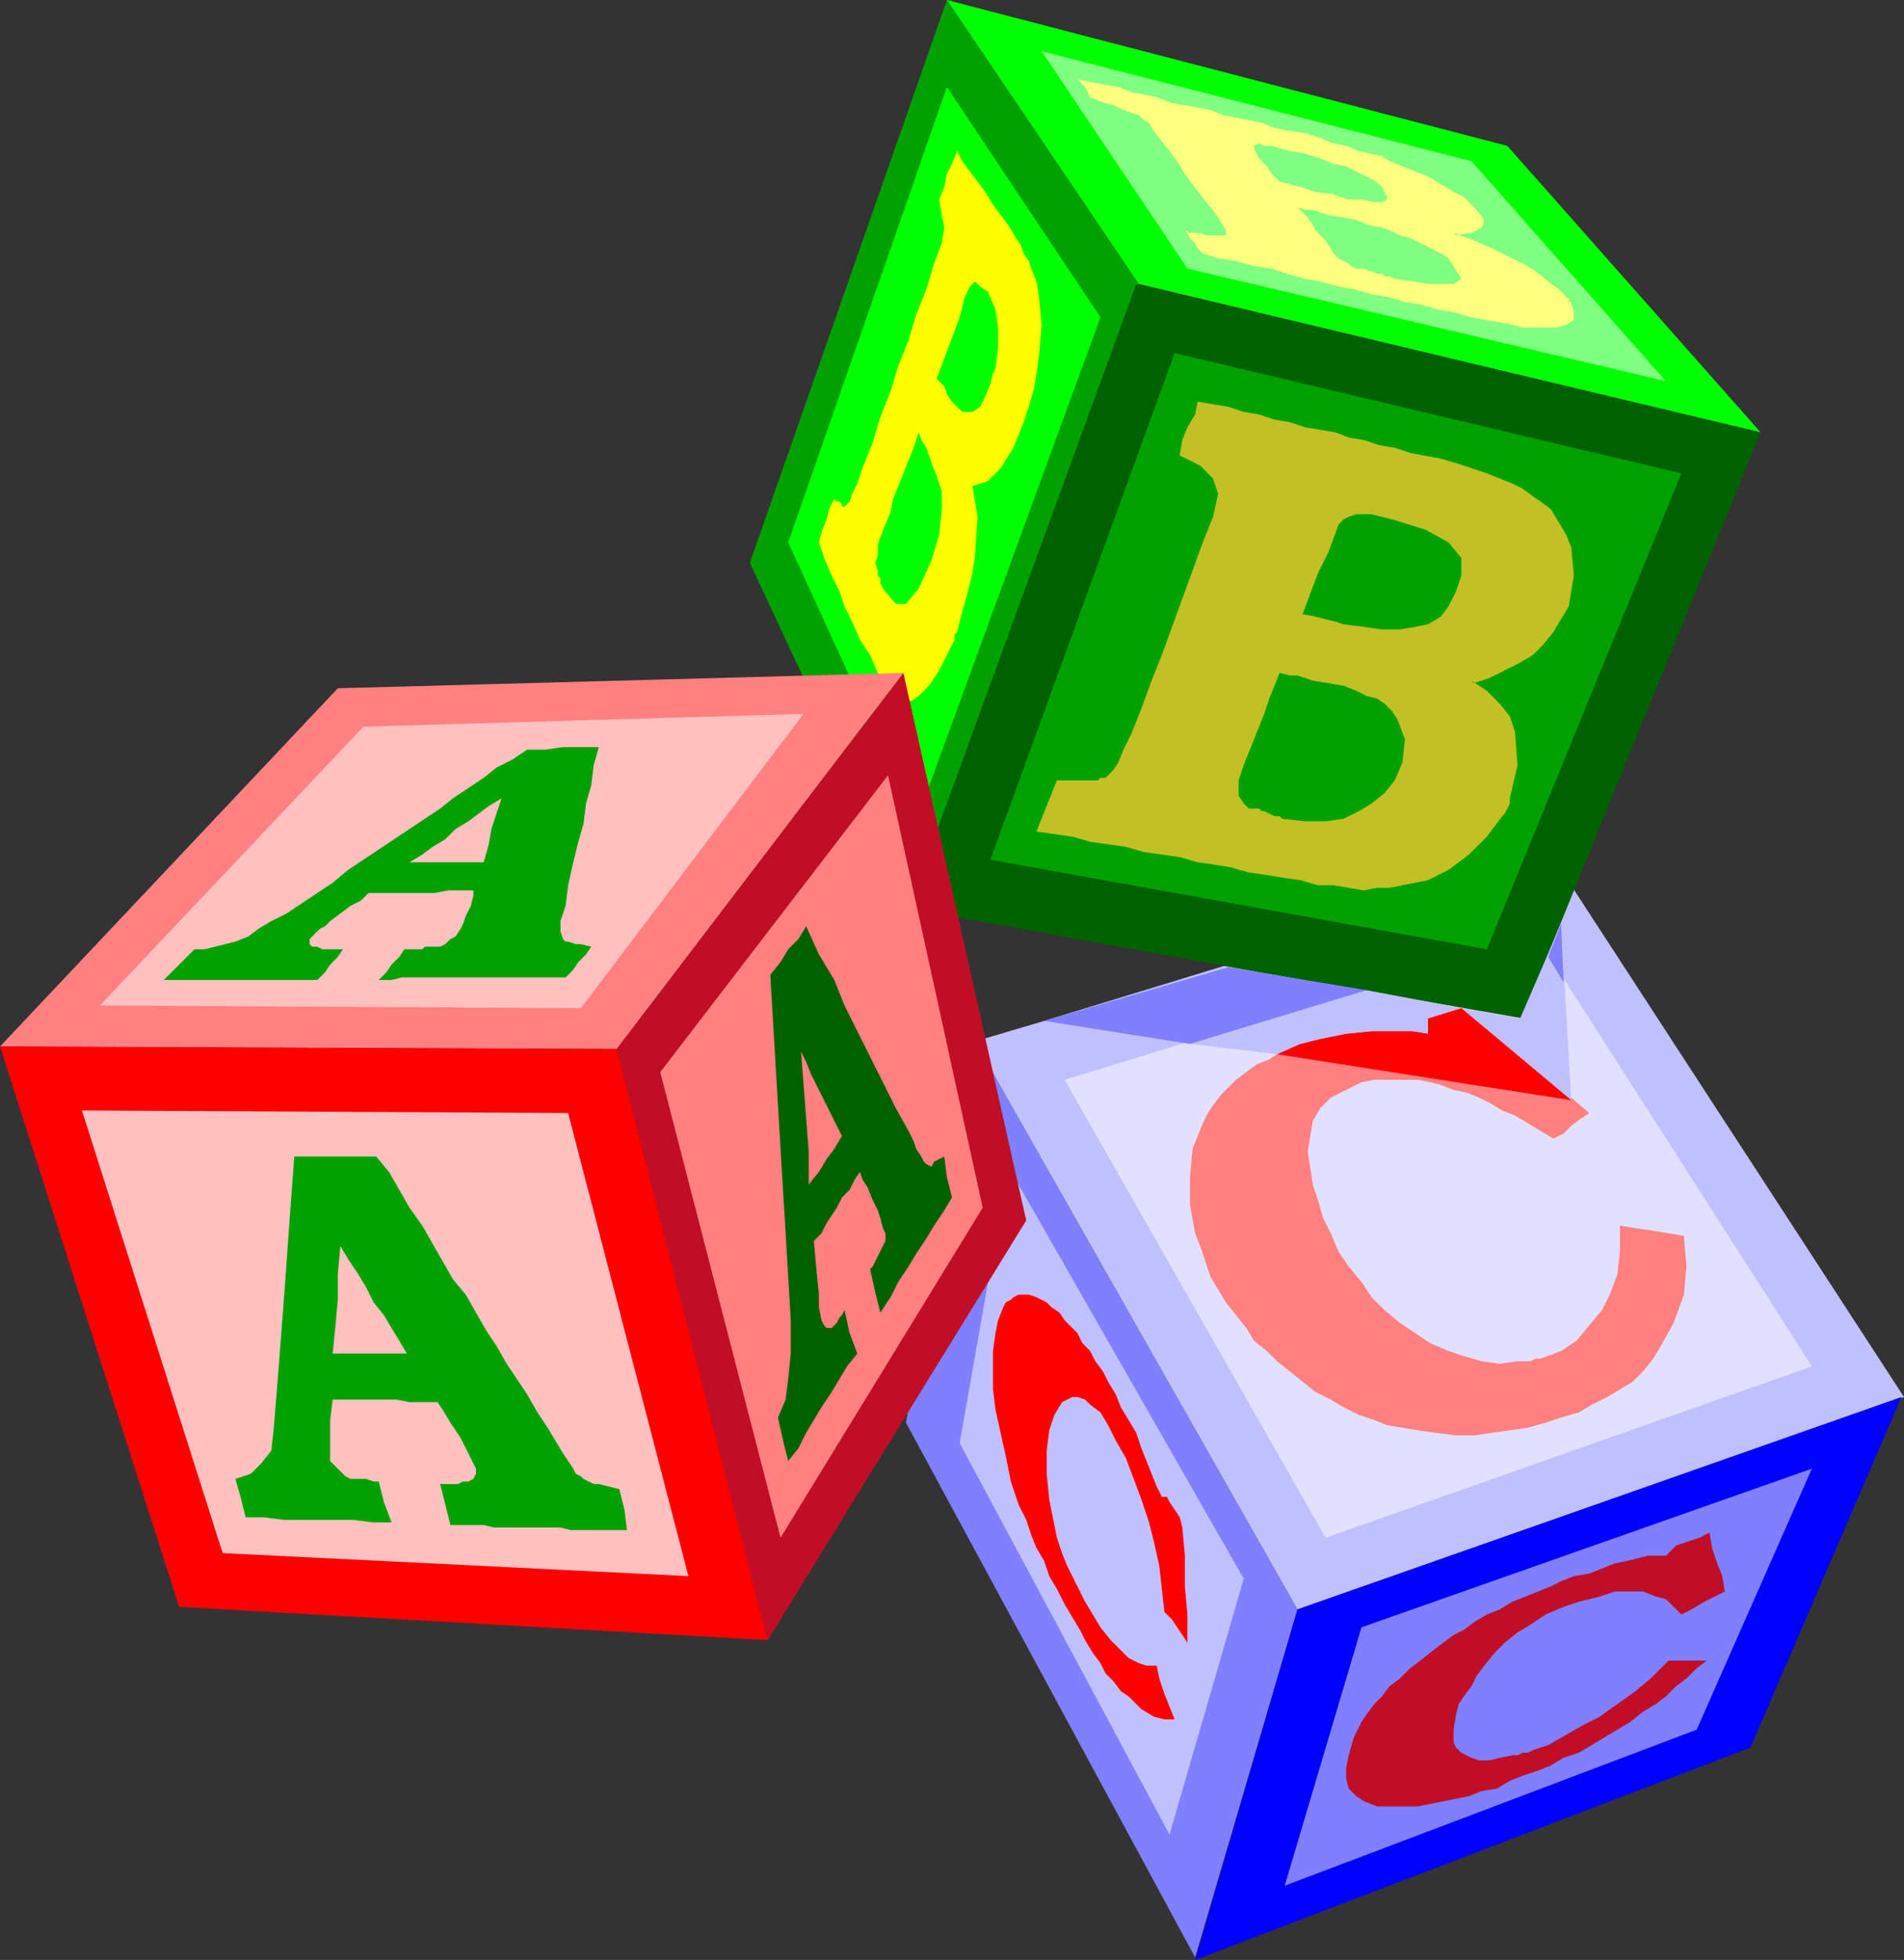 <svg xmlns="http://www.w3.org/2000/svg" width="744" height="766" fill-rule="evenodd" stroke-linecap="round" preserveAspectRatio="none"><rect width="100%" height="100%" fill="#333333" stroke="none"/><style>.pen1{stroke:none}.brush1{fill:#8080ff}.brush2{fill:#c0c0ff}.brush5{fill:red}.brush6{fill:#c00e27}.brush7{fill:#ff8080}.brush8{fill:#00a100}.brush9{fill:#0f0}.brush10{fill:#80ff80}.brush11{fill:#006100}.brush15{fill:#ffc0c0}</style><path d="M467 765 354 556l27-149 126 222-40 136z" class="pen1 brush1"/><path d="m457 717-82-153 19-108 92 161-29 100zm50-88L381 407l27-8 72-22 130-37 134 206-237 83z" class="pen1 brush2"/><path d="M518 601 416 422l49-15 69-20 67-19 4 6 7 10 96 150-190 67z" class="pen1" style="fill:#e1e1ff"/><path d="m507 629 236-83-59 137-217 83 40-137z" class="pen1" style="fill:#00f"/><path d="m532 636 176-62-45 102-161 61 30-101z" class="pen1 brush1"/><path d="m456 585 1 2 2 3 2 3 1 4 1 11v12l1 11v11l-2-3-2-3-2-3-3-3-1-9-1-9-2-9-2-8-3-9-3-8-3-8-4-7-3-6-3-5-4-3-2-2-3-1h-2l-2 1-2 1-3 5-2 6-1 8v9l1 10 2 10 1 5 2 6 2 5 3 6 2 4 2 4 3 5 3 5 4 5 3 3 4 4 4 2 3 1h4l1 5 2 6 2 5 2 5h-4l-4-1-5-3-5-5-3-2-3-4-3-3-2-4-3-4-3-5-2-4-3-5-3-5-3-6-3-5-2-6-3-5-2-5-2-6-3-6-3-9-2-10-2-9-2-9-1-8v-15l1-7 1-5 2-5 1-2 2-1 1-1 2-1h4l3 1 2 1 2 1 2 2 3 2 2 3 2 2 3 3 2 4 3 3 2 4 3 4 2 4 3 5 2 5 3 5 3 5 2 6 2 5 2 5 2 5 2 4h2z" class="pen1 brush5"/><path d="m655 604 3-1 3-1 3-1 4-2 1 6 2 6 2 5 1 6-4 2-4 2-5 3-4 2-3-3-3-3-4-1-5-2h-11l-6 2-8 2-6 2-7 3-6 4-5 3-5 4-4 4-4 5-3 4-2 4-3 4-2 3-1 4-1 6v5l1 2 2 2 2 1 2 1 3 1h4l4-1 5-1h2l2-1h2l2-1 6-2 7-4 7-4 6-3 7-5 7-5 6-5 7-7h15l-4 3-4 4-4 3-4 4-4 3-5 3-5 4-5 3-5 3-5 3-5 3-6 2-5 3-5 2-6 2-5 2-5 3-6 1-5 2-5 1-5 1-5 1-5 1h-16l-5-2-3-2-3-3-1-4v-4l1-5 2-7 3-6 2-3 3-4 3-3 3-4 4-3 4-4 4-3 5-4 4-3 4-3 4-2 4-3 5-3 5-2 5-3 5-2 5-2 5-2 4-2 5-2 6-1 5-2 5-2 5-1 4-1 4-1h7l2-2 2-2z" class="pen1 brush6"/><path d="m558 398 13-4 43 35 7 6-3 2-4 3-3 3-4 2-5-3-5-3-5-3-5-2-5-3-4-2-5-2-5-1-5-2-4-1-5-1h-17l-5 1-6 3-6 3-4 4-3 5-2 12 2 13 2 6 2 7 3 6 3 7 4 6 5 6 4 6 5 5 6 5 6 4 6 4 7 3 6 2 7 2 7 1 7-1h5l2-1h2l8-3 6-4 5-6 5-6 3-6 3-8 1-9v-10l6 1 7 1 6 1 6 1 1 12-1 11-4 11-5 9-3 5-4 5-4 4-5 3-5 3-6 3-5 3-7 2-6 2-7 2-7 1-7 1-7 1h-7l-8-1-7-1-6-1-6-1-5-2-6-2-6-3-5-3-6-3-5-4-5-4-5-4-4-4-5-4-3-5-4-5-4-5-3-5-3-5-2-6-2-6-2-5-2-11v-11l1-11 4-10 2-4 2-3 3-4 3-3 3-3 4-3 4-3 5-2 3-2 9-4 8-2 10-2 10-1h16l6 1v-6z" class="pen1 brush7"/><path d="m356 355-63-135L370 0l75 111-89 244z" class="pen1 brush8"/><path d="m358 321-50-109 62-178 60 90-72 197zm87-210L370 0l219 57 99 112-243-58z" class="pen1 brush9"/><path d="m464 105-57-85 168 43 76 86-187-44z" class="pen1 brush10"/><path d="m492 380-137-25 89-244 244 58-86 211H492zm0 0 103 18 7-18H492z" class="pen1 brush11"/><path d="m459 138 198 47-76 186-194-35 72-198z" class="pen1 brush8"/><path d="m468 157 6 1 6 1 6 2 6 1 6 2 6 1 6 2 6 1 6 1 5 2 6 1 6 2 6 1 6 2 5 1 6 1 7 2 6 2 6 2 5 2 5 2 4 2 4 3 3 2 4 3 3 5 3 5 2 5 1 11-2 12-3 5-3 5-4 5-4 4-5 3-6 3-6 3-6 2-1-1 6 4 5 5 4 5 2 6 1 13-3 13v2l-1 2-1 2-1 1-6 8-7 7-8 6-8 4-5 1-5 1-5 1h-5l-5 1-6-1-6-1h-6l-7-2-7-1-6-1-7-1-7-2-6-1-7-1-7-2-7-1-7-1-7-2-7-1-7-1-7-2-7-1-7-1 2-5 2-5 2-5 2-5h16l1-1h2l1-1 2-2 2-3 2-5 3-6 4-10 4-11 4-10 4-11 4-11 4-11 4-11 4-10 2-9-2-6-2-2-3-3-4-2-4-2 1-6 2-5 3-5 1-5z" class="pen1" style="fill:#c2c024"/><path d="m374 59 2 4 3 4 3 4 3 4 3 5 3 4 3 4 3 5 2 3 1 3 2 3 1 3 2 5 1 6 1 11-1 12-1 7-1 6-2 7-2 6-4 10-5 8-5 5-6 2 2 12-1 15-1 7-2 8-2 7-2 8-1 1v2l-1 2-1 2-4 8-4 6-4 4-3 2h-4l-3-2-3-4-3-5-3-7-4-6-3-7-3-6-2-6-3-6-3-7-2-6 1-4 2-5 1-4 2-4 1 1h1l1 1v1h1l1-1 1-1 1-3 2-4 2-6 4-10 3-10 4-10 3-10 4-10 3-10 4-10 3-10 3-8 1-6-1-5-1-6 2-5 1-5 2-4 2-5z" class="pen1" style="fill:#ff0"/><path d="m421 31 5 1 5 1 6 1 5 2 5 1 5 1 5 2 5 1 6 1 5 1 5 2 5 1 5 1 5 1 5 2 5 1 7 1 6 2 5 2 5 1 5 2 4 1 5 1 3 2 5 2 5 2 5 2 5 3 5 3 4 2 3 3 2 2 3 4-1 3-4 2-6 1-1-1 8 3 7 3 6 3 6 3 5 3 5 4 4 3 3 3 1 1v1h1v1l1 3v3l-3 2-4 1h-13l-4-1-5-1-6-1-5-1-7-2-6-1-7-2-6-1-7-2-6-1-7-2-6-1-7-2-6-1-7-2-6-2-7-1-7-2-7-1-6-2-2-2-1-2-2-2-2-3 2 1h4l2 1h8v-2l-3-5-3-4-4-5-3-4-3-4-3-5-3-4-4-5-3-4-1-2-2-1-2-2-3-1-3-1-4-2-4-1-5-2-2-4-3-3z" class="pen1" style="fill:#ffff80"/><path d="m0 409 132-140 221-6-112 147-241-1z" class="pen1 brush7"/><path d="m39 393 103-109 172-5-87 115-188-1z" class="pen1 brush15"/><path d="m241 410 112-147 48 214-101 164-59-231z" class="pen1 brush6"/><path d="m258 419 89-116 37 169-79 129-47-182z" class="pen1 brush7"/><path d="m0 409 241 1 59 231-230-13L0 409z" class="pen1 brush5"/><path d="m32 434 190 1 47 181-182-9-55-173z" class="pen1 brush15"/><path d="m304 554 3-7 1-8 1-10v-13l-2-34-2-33-2-34-2-34 4-5 3-5 4-4 3-5 5 11 6 10 4 10 5 10 5 10 5 10 5 10 5 9 2 4 1 3 2 3 1 2 1 1 2 1 1-2 4-2 1 8 2 8-3 5-4 6-3 5-4 6-3 5-4 6-3 6-4 6-2-8-2-9 1-1 1-2 1-2 1-2 1-2 1-2v-3l-1-2-1-4-1-3-2-4-2-5-2-3-1-3-2 3-2 4-3 3-2 4-2 3-2 3-2 4-3 3 1 11 1 10v5l1 5 1 2 1 1h2l2-2 1-2 1-1 1-2 2 9 3 8-4 5-3 5-3 5-4 6-3 5-3 5-3 6-4 5-2-8-2-9z" class="pen1 brush11"/><path d="m92 578 3-1 3-1 2-2 2-2 4-5 1-9 2-25 2-26 2-28 2-27h32l5 6 4 7 4 7 5 7 4 7 4 7 4 7 5 6 4 7 4 7 4 6 4 7 4 6 4 6 4 7 4 6 3 5 3 5 2 3 2 3 1 2 2 1 1 1 2 1 2 1h2l4 1 4 1 2 8 1 8h-22l-4-1h-26l-4-1h-13l-2-8-2-8h7l2-1h2l2-1 1-2v-2l-2-4-2-4-1-2-1-2-2-3-2-3-3-5-2-3h-11l-5-1h-25l-1 8v16l2 2 2 2 2 2 2 1h6l3 1h2l2 8 3 8h-7l-8-1h-27l-8-1h-7l-2-8-2-7zM76 371h4l4-1 4-1 4-1 5-2 4-3 5-3 6-3 6-4 6-4 6-4 6-5 6-4 6-4 6-4 6-4 6-4 6-4 5-4 6-4 6-4 5-4 6-3 6-4h7l7-1h14l-2 7-1 8-2 7-1 8-2 7-2 8-2 9-1 8-2 6v4l1 3 1 1h1l3 1h2l4 1-2 3-3 3-2 3-3 3h-64l-4 1h-5l3-3 2-3 3-3 2-3h7l1-1h6l2-1 2-2 2-1 2-3 1-2 1-3 2-4 1-4v-2h-10l-5 1h-26l-3 3-4 2-4 3-4 3-2 2-2 1-1 1-2 2-1 1v2l1 1h2l2 1h8l-2 3-3 3-2 3-3 3H64l3-3 3-3 3-3 3-3z" class="pen1 brush8"/><path d="m571 394 23 4 16-37 4 69-43-36z" class="pen1 brush2"/><path d="m605 374 5-13 1 23-6-10z" class="pen1 brush1"/><path d="m571 394 43 36-115-18 9-4 8-2 10-2 10-1h16l6 1v-6l13-4z" class="pen1 brush5"/><path d="m534 387 37 7-13 4v6l-6-1h-16l-10 1-10 2-8 2-9 4-34-4 69-21z" class="pen1 brush2"/><path d="m480 378 54 9-69 21-57-9 72-21z" class="pen1 brush1"/><path d="M130 529h29l-3-5-3-5-3-5-4-5-3-6-3-5-4-6-3-5-1 11v10l-1 11-1 10zm30-192h29l2-7 1-6 2-6 2-6-5 3-4 3-4 3-5 3-4 4-5 3-4 3-5 3z" class="pen1 brush15"/><path d="m316 463 4-5 3-5 3-4 3-5-2-4-2-4-2-4-2-4-2-4-2-4-2-5-2-4 1 13 1 13 1 13v13z" class="pen1 brush7"/><path d="m500 263-2 5-2 5-2 6-2 5-2 5-2 5-2 5-2 6v6l2 3 2 2h4l1 1h1l2 1 2 1h2l1 1 9 1h8l7-1 6-3 5-3 5-4 4-5 3-7 1-9-3-8-2-3-3-3-3-2-4-1-4-2-5-2-6-1-6-1-3-1-3-1h-3l-4-1zm9-23 5 1 4 1 4 1 3 1 8 1 7 1h7l6-1 5-1 5-3 3-4 3-6 1-3 1-3v-7l-5-6-9-5-13-4-4-1-4-1h-6l-3 1-2 1-2 2-1 3-3 8-4 8-3 8-3 8z" class="pen1 brush8"/><path d="m366 148 3 3 1 3 2 3 2 2 2 2h4l3-2 2-4 2-5 1-4 1-2 1-8v-8l-1-7-3-7-3-2-2-2-2 2-2 4-2 8-3 8-3 8-3 8zm-7 21-2 6-2 5-2 5-2 5-2 5-1 5-2 5-2 5-1 3v4l-1 3 1 3v2l1 1v2l1 2 5 6h4l5-6 5-11 3-10 1-10v-7l-2-6-2-5-2-6-2-3-1-3z" class="pen1 brush9"/><path d="m500 71 4 1 4 1 3 1 3 1 7 1 6 2h5l5 1h3l2-1v-1l-1-2-1-2-1-1-3-2-2-1-4-2-4-2-5-1-5-2-6-2-6-1-4-1-3-1h-3l-2-1-2 1v1l2 4 3 3 2 3 3 3zm7 10 2 2 2 2 2 3 1 2 2 2 2 2 2 3 1 2 2 2 2 1 2 1 1 1 2 1h3l2 1h1l2 1h2l1 1h2l2 1 14 2h9l3-2-3-5-2-3-3-2-4-2-4-2-4-2-4-1-4-2-3-1-5-1-5-2-5-1-6-1-3-1-3-1h-3l-3-1z" class="pen1 brush10"/></svg>
